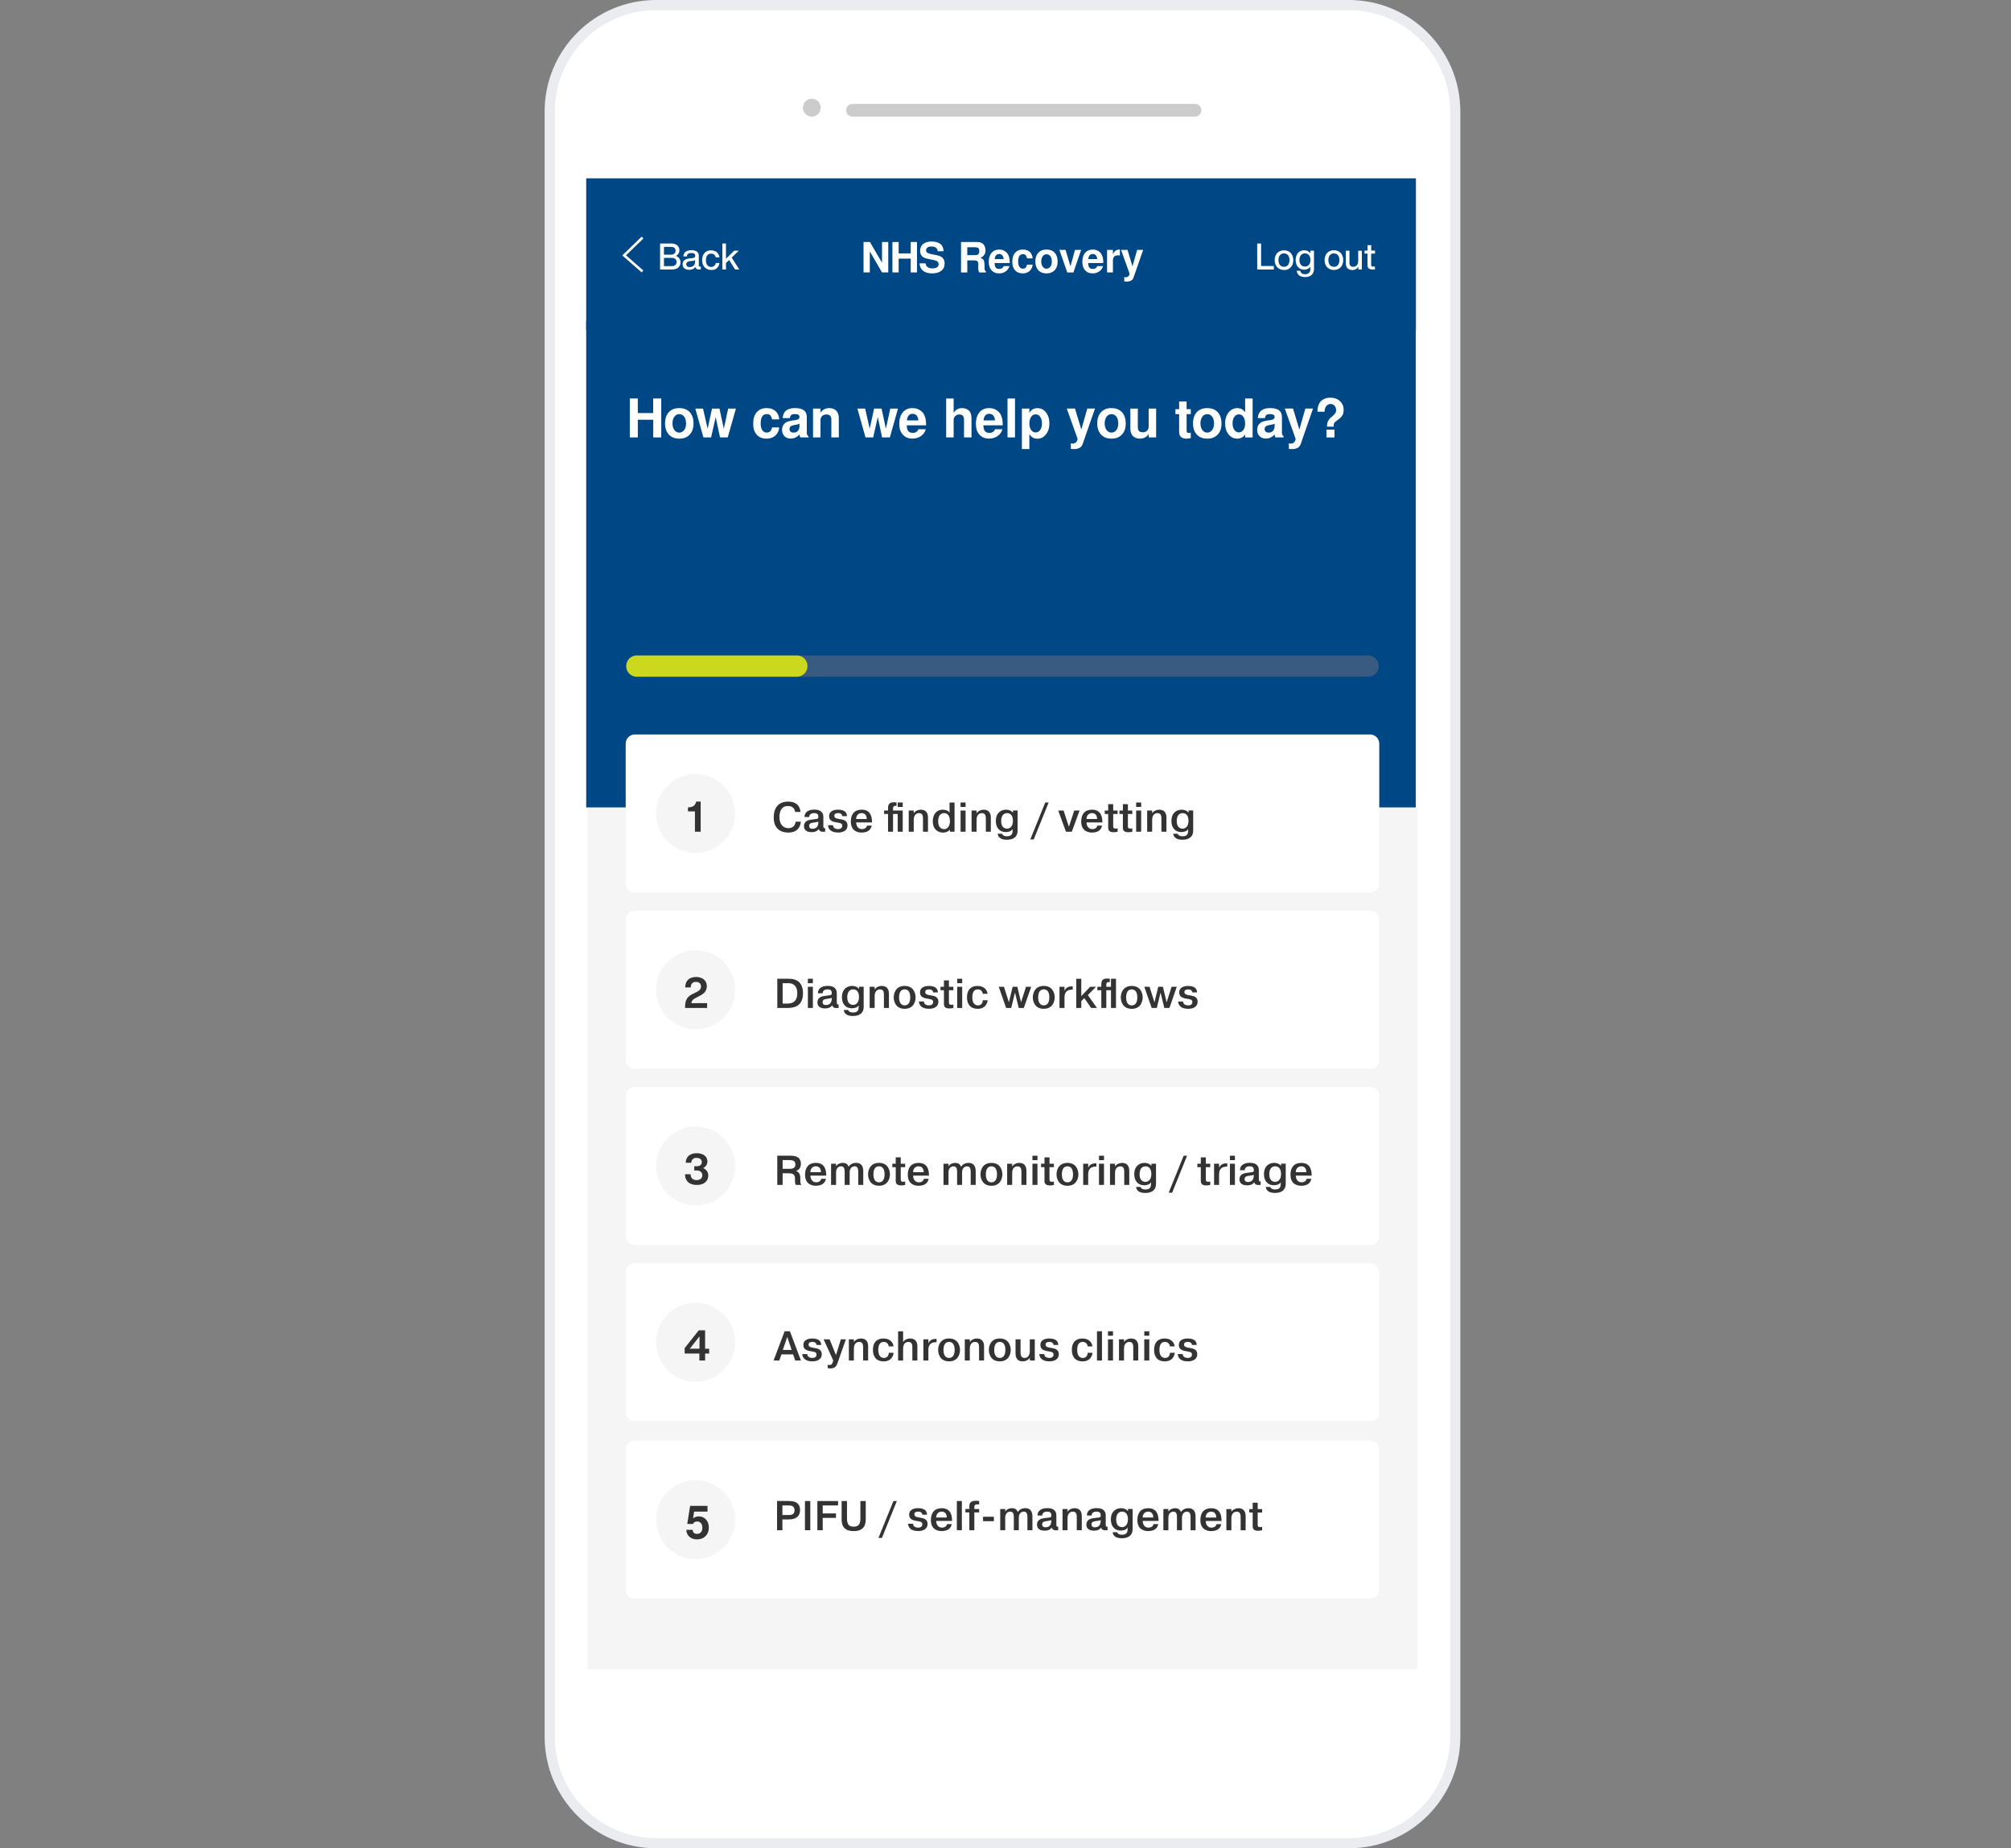 <?xml version="1.0" encoding="UTF-8"?><svg id="a" xmlns="http://www.w3.org/2000/svg" width="791.23" height="727.09" viewBox="0 0 791.23 727.09"><rect x="0" y="0" width="791.23" height="727.09" fill="#808080" stroke="none"/><defs><style>.b{fill:#fff;}.c{fill:#f5f5f5;}.d{fill:#395a81;}.e{fill:#333;}.f{fill:#cdcccc;}.g{fill:#cbd81d;}.h{fill:#ccc;}.i{fill:#eaecef;}.j{fill:#004785;}</style></defs><path class="b" d="M258.14,2h272.58c23.11,0,41.85,18.74,41.85,41.85V683.25c0,23.11-18.74,41.84-41.85,41.84H258.14c-23.11,0-41.84-18.73-41.85-41.84V43.85c0-23.11,18.74-41.85,41.85-41.85h0Z"/><path class="i" d="M258.14,2v2h272.58c11.01,0,20.96,4.46,28.18,11.67,7.21,7.22,11.67,17.17,11.67,28.18V683.25h0c0,22-17.85,39.84-39.85,39.84H258.14c-22,0-39.85-17.84-39.85-39.84V43.85c0-11.01,4.46-20.96,11.67-28.18,7.22-7.21,17.17-11.67,28.18-11.67h0V0h0c-24.22,0-43.85,19.63-43.85,43.85h0V683.25h0c0,24.21,19.64,43.84,43.85,43.84h272.58c24.21,0,43.84-19.63,43.85-43.84h0V43.85C574.56,19.63,554.93,0,530.72,0H258.14V2Z"/><circle class="h" cx="319.4" cy="42.37" r="3.51" transform="translate(226.41 350.85) rotate(-80.78)"/><rect class="c" x="231.21" y="70.45" width="326.44" height="586.19"/><rect class="j" x="230.64" y="70.15" width="326.44" height="59.79"/><path class="b" d="M501.19,104.64v1.38h-6.54v-10.22h1.53v8.84h5.01Zm4,1.55c-.66,.01-1.32-.15-1.9-.48-.56-.31-1.01-.78-1.3-1.35-.32-.64-.48-1.34-.47-2.05,0-.69,.16-1.38,.47-2,.29-.57,.74-1.04,1.3-1.36,.58-.32,1.24-.48,1.9-.47,.66-.01,1.32,.15,1.9,.48,.56,.31,1.01,.78,1.3,1.35,.61,1.29,.61,2.8,0,4.09-.29,.57-.74,1.04-1.3,1.35-.58,.33-1.24,.49-1.9,.48v-.04Zm0-1.24c.41,.02,.81-.09,1.15-.31,.34-.21,.6-.53,.75-.9,.19-.45,.28-.93,.27-1.42,.01-.49-.08-.98-.27-1.43-.15-.37-.41-.68-.75-.9-.35-.21-.74-.32-1.15-.31-.4,0-.8,.1-1.15,.31-.34,.22-.6,.53-.76,.9-.19,.45-.28,.94-.27,1.43-.01,.49,.08,.97,.27,1.42,.15,.37,.42,.69,.76,.9,.34,.21,.74,.32,1.15,.31Zm11.8-6.34v7.13c.01,.6-.12,1.19-.4,1.72-.26,.5-.68,.89-1.18,1.14-.61,.28-1.28,.42-1.95,.4-.58,.01-1.16-.09-1.7-.31-.44-.18-.82-.48-1.1-.86-.27-.38-.43-.83-.47-1.3h1.44c.02,.4,.23,.77,.56,1,.39,.24,.84,.36,1.29,.34,.57,.04,1.13-.15,1.55-.53,.38-.42,.57-.98,.53-1.54v-.86c-.26,.37-.6,.66-1,.86-.43,.2-.9,.3-1.38,.29-.63,.02-1.25-.15-1.79-.47-.52-.32-.94-.79-1.2-1.34-.56-1.28-.56-2.72,0-4,.25-.56,.66-1.03,1.18-1.35,.54-.32,1.16-.48,1.79-.47,.49,0,.98,.1,1.42,.32,.4,.21,.75,.52,1,.9v-1.05l1.41-.02Zm-3.56,6.26c.4,0,.8-.1,1.15-.31,.33-.22,.59-.53,.75-.89,.35-.9,.35-1.9,0-2.8-.16-.36-.42-.67-.75-.89-.35-.21-.75-.32-1.15-.31-.83-.03-1.59,.46-1.91,1.22-.18,.44-.27,.91-.26,1.38-.01,.47,.08,.94,.27,1.37,.16,.37,.42,.68,.75,.9,.35,.23,.77,.34,1.19,.33h-.04Zm11.4,1.32c-.66,.01-1.32-.15-1.9-.48-.56-.31-1.01-.78-1.3-1.35-.63-1.29-.63-2.8,0-4.09,.29-.57,.74-1.04,1.3-1.36,.58-.32,1.24-.48,1.9-.47,.66-.01,1.32,.15,1.9,.48,.56,.31,1.01,.78,1.3,1.35,.61,1.29,.61,2.8,0,4.09-.29,.57-.74,1.04-1.29,1.35-.58,.33-1.24,.49-1.91,.48h0Zm0-1.24c.41,.02,.81-.09,1.15-.31,.34-.21,.6-.53,.75-.9,.19-.45,.28-.93,.27-1.42,.01-.49-.08-.98-.27-1.43-.15-.37-.41-.68-.75-.9-.35-.21-.74-.32-1.15-.31-.4-.01-.8,.09-1.15,.3-.34,.22-.6,.53-.76,.9-.36,.92-.36,1.94,0,2.86,.15,.37,.42,.69,.76,.9,.36,.22,.78,.33,1.2,.3h-.05Zm11-6.33v7.4h-1.37v-1.07c-.26,.38-.6,.7-1,.93-.41,.23-.88,.35-1.35,.35-.48,.01-.95-.09-1.38-.3-.38-.2-.7-.51-.9-.89-.22-.44-.33-.93-.32-1.42v-5h1.44v4.77c-.11,.75,.41,1.44,1.16,1.55h0c.13,.02,.26,.02,.39,0,.32,.01,.63-.07,.9-.23,.3-.16,.54-.41,.7-.71,.19-.37,.29-.78,.28-1.19v-4.18h1.44Zm3.65,1.17v4.45c-.02,.18,.05,.36,.19,.48,.2,.12,.42,.17,.65,.15h.65v1.15h-.88c-.54,.04-1.08-.1-1.54-.4-.36-.33-.55-.81-.51-1.3v-4.57h-1.16v-1.18h1.19v-2.12h1.44v2.12h1.49v1.18l-1.52,.04Z"/><rect class="j" x="230.64" y="126.34" width="326.38" height="191.28"/><path class="b" d="M249.77,496.94h289.31c1.98,0,3.59,1.61,3.59,3.59v55c0,1.98-1.61,3.59-3.59,3.59H249.77c-1.98,0-3.59-1.61-3.59-3.59v-55c0-1.98,1.61-3.59,3.59-3.59h0Z"/><path class="b" d="M249.77,427.61h289.31c1.98,0,3.59,1.61,3.59,3.59v55c0,1.98-1.61,3.59-3.59,3.59H249.77c-1.98,0-3.59-1.61-3.59-3.59v-55c0-1.98,1.61-3.59,3.59-3.59h0Z"/><path class="b" d="M249.77,358.27h289.31c1.98,0,3.59,1.61,3.59,3.59v55c0,1.98-1.61,3.59-3.59,3.59H249.77c-1.98,0-3.59-1.61-3.59-3.59v-55c0-1.98,1.61-3.59,3.59-3.59h0Z"/><path class="b" d="M249.77,288.94h289.31c1.98,0,3.59,1.61,3.59,3.59v55c0,1.98-1.61,3.59-3.59,3.59H249.77c-1.98,0-3.59-1.61-3.59-3.59v-55c0-1.98,1.61-3.59,3.59-3.59Z"/><path class="d" d="M250.36,257.85h288.13c2.31,.11,4.09,2.08,3.98,4.39-.11,2.15-1.83,3.88-3.98,3.98H250.36c-2.31-.11-4.09-2.08-3.98-4.39,.11-2.15,1.83-3.88,3.98-3.98Z"/><path class="c" d="M273.68,304.47c8.59,0,15.55,6.96,15.55,15.55s-6.96,15.55-15.55,15.55-15.55-6.96-15.55-15.55h0c0-8.59,6.96-15.55,15.54-15.55h.01Z"/><path class="e" d="M275.68,327.19h-2.26v-8h-2.74v-1.59h.26c.48-.01,.95-.1,1.4-.26,.39-.14,.74-.38,1-.7,.28-.39,.48-.84,.57-1.31h1.77v11.86Z"/><path class="c" d="M273.68,373.81c8.59,0,15.55,6.96,15.55,15.55s-6.96,15.55-15.55,15.55-15.55-6.96-15.55-15.55h0c0-8.59,6.96-15.55,15.54-15.55h0Z"/><path class="e" d="M278.22,394.62v1.91h-8.67v-.89c.03-.6,.12-1.19,.28-1.77,.19-.59,.49-1.13,.9-1.59,.56-.59,1.24-1.05,2-1.35l1.17-.6c.56-.22,1.06-.57,1.47-1,.3-.36,.45-.82,.44-1.29,.02-.49-.17-.96-.52-1.3-.4-.33-.92-.5-1.44-.47-.56-.04-1.11,.15-1.52,.52-.4,.45-.59,1.05-.54,1.65h-2.17c-.03-.75,.13-1.5,.46-2.17,.33-.61,.83-1.11,1.45-1.42,.73-.35,1.54-.53,2.35-.51,.76-.02,1.52,.14,2.21,.45,1.23,.52,2.03,1.73,2,3.07,.05,1.16-.46,2.28-1.37,3-.55,.43-1.14,.8-1.78,1.08l-1.1,.59c-.35,.17-.69,.37-1,.6-.23,.18-.42,.4-.57,.64-.14,.27-.22,.57-.23,.87l6.18-.02Z"/><path class="c" d="M273.68,443.15c8.59,0,15.55,6.96,15.55,15.55s-6.96,15.55-15.55,15.55-15.55-6.96-15.55-15.55h0c0-8.59,6.96-15.55,15.54-15.55h0Z"/><path class="e" d="M276.64,459.51c.59,.23,1.1,.63,1.48,1.14,.37,.53,.56,1.16,.55,1.8,0,.68-.18,1.35-.54,1.93-.39,.57-.93,1.02-1.56,1.3-.75,.32-1.56,.47-2.37,.46-.89,.02-1.77-.15-2.58-.51-.67-.31-1.22-.82-1.57-1.47-.36-.69-.54-1.46-.52-2.24h2.19c-.04,.64,.19,1.27,.63,1.74,.5,.41,1.14,.61,1.78,.57,.58,.03,1.15-.15,1.61-.5,.39-.34,.61-.84,.59-1.36,.03-.54-.19-1.06-.6-1.42-.48-.36-1.08-.54-1.68-.5h-.89v-1.66h.87c.55,.04,1.1-.11,1.56-.42,.37-.3,.57-.76,.54-1.24,.02-.46-.18-.89-.54-1.18-.43-.31-.95-.46-1.47-.43-1-.16-1.95,.53-2.11,1.53-.01,.12-.01,.25,0,.37h-2.19c-.04-1.04,.37-2.05,1.13-2.76,.9-.71,2.03-1.07,3.18-1,.75-.01,1.5,.12,2.2,.4,.59,.22,1.1,.62,1.47,1.13,.35,.51,.53,1.12,.52,1.74,0,.54-.15,1.07-.45,1.51-.31,.46-.73,.83-1.23,1.07Z"/><path class="c" d="M273.68,512.49c8.59,0,15.55,6.96,15.55,15.55s-6.96,15.55-15.55,15.55-15.55-6.96-15.55-15.55h0c0-8.59,6.96-15.55,15.54-15.55h0Z"/><path class="e" d="M279.02,532.46h-1.59v2.75h-2.26v-2.75h-5.79v-2.14l5.57-7h2.48v7.27h1.59v1.87Zm-7.63-1.9h3.83v-4.84l-3.83,4.84Z"/><path class="b" d="M265.96,100.68c.54,.18,1.01,.53,1.33,1,.29,.43,.45,.94,.44,1.46,.01,.53-.12,1.06-.38,1.52-.27,.44-.67,.79-1.15,1-.6,.25-1.24,.37-1.89,.36h-4.6v-10.22h4.4c.62-.02,1.23,.1,1.79,.36,.44,.2,.81,.54,1.06,.95,.24,.41,.36,.87,.35,1.34,.01,.46-.11,.92-.35,1.31-.25,.39-.59,.7-1,.92Zm-4.72-3.56v3.06h2.77c.48,.03,.96-.12,1.34-.42,.32-.31,.48-.74,.46-1.18,.01-.41-.16-.8-.46-1.07-.39-.28-.86-.42-1.34-.39h-2.77Zm3,7.58c.52,.03,1.03-.12,1.45-.43,.34-.3,.52-.73,.5-1.18,.04-.47-.15-.93-.5-1.24-.43-.29-.94-.43-1.45-.4h-3v3.25h3Zm11.49,.21v1.1c-.23,.01-.47,.01-.7,0-.35,.03-.7-.06-1-.24-.24-.2-.39-.49-.41-.8-.24,.38-.59,.68-1,.87-.44,.21-.93,.31-1.42,.3-.48,.01-.96-.07-1.4-.25-.37-.15-.69-.41-.92-.74-.22-.36-.33-.78-.32-1.2,0-1.35,.93-2.12,2.78-2.3l1.09-.11c.3-.02,.59-.12,.84-.29,.19-.16,.29-.4,.27-.65,.01-.3-.11-.6-.34-.8-.36-.2-.77-.29-1.18-.25-.34-.02-.68,.03-1,.13-.23,.07-.42,.21-.55,.41-.13,.24-.21,.51-.22,.79h-1.37c0-.7,.3-1.36,.81-1.83,1.4-.84,3.14-.87,4.56-.06,.47,.4,.72,.99,.7,1.6v3.91c0,.25,.13,.37,.4,.37l.38,.04Zm-4.33,.16c.34,0,.69-.08,1-.22,.32-.14,.59-.37,.78-.66,.21-.33,.31-.71,.3-1.1v-.77c-.27,.18-.59,.28-.92,.3l-1,.11c-.43,.02-.85,.16-1.21,.4-.23,.21-.35,.5-.34,.81-.02,.31,.11,.62,.35,.82,.3,.22,.66,.33,1.03,.31h0Zm8.39,1.12c-.65,.01-1.28-.15-1.84-.48-.54-.32-.97-.79-1.25-1.35-.3-.64-.46-1.34-.44-2.05-.02-.71,.13-1.41,.44-2.05,.27-.55,.7-1.01,1.23-1.32,.56-.32,1.2-.48,1.85-.47,.56,0,1.11,.11,1.61,.34,.47,.22,.86,.57,1.14,1,.3,.43,.48,.93,.55,1.45h-1.46c-.07-.44-.3-.84-.65-1.12-.67-.47-1.55-.51-2.25-.09-.33,.21-.58,.51-.72,.87-.19,.46-.27,.96-.26,1.46-.01,.5,.08,1,.27,1.47,.15,.35,.4,.66,.72,.87,.31,.2,.68,.3,1.05,.29,.44,0,.86-.13,1.21-.4,.36-.29,.59-.7,.64-1.16h1.46c-.07,.54-.26,1.05-.56,1.5-.3,.43-.7,.77-1.17,1-.5,.2-1.04,.28-1.58,.24h0Zm7.09-3.92l-1.24,1.21v2.54h-1.43v-10.22h1.42v6l3.25-3.19h1.8l-2.8,2.73,3,4.68h-1.66l-2.34-3.75Z"/><polygon class="b" points="252.45 93.1 244.83 100.48 252.47 107.16 253.12 106.4 246.3 100.44 253.14 93.82 252.45 93.1 252.45 93.1"/><path class="g" d="M250.36,257.85h63.37c2.31,.11,4.09,2.08,3.98,4.39-.11,2.15-1.83,3.88-3.98,3.98h-63.37c-2.31-.11-4.09-2.08-3.98-4.39,.11-2.15,1.83-3.88,3.98-3.98Z"/><path class="b" d="M249.77,566.74h289.31c1.98,0,3.59,1.61,3.59,3.59v55c0,1.98-1.61,3.59-3.59,3.59H249.77c-1.98,0-3.59-1.61-3.59-3.59v-55c0-1.98,1.61-3.59,3.59-3.59h0Z"/><path class="c" d="M273.68,582.28c8.59,0,15.55,6.96,15.55,15.55s-6.96,15.55-15.55,15.55-15.55-6.96-15.55-15.55h0c0-8.59,6.96-15.55,15.54-15.55h0Z"/><polygon class="b" points="349.49 107.17 349.49 95.21 347.03 95.21 347.03 103.35 342.28 95.21 339.76 95.21 339.76 107.17 342.22 107.17 342.22 98.9 347.03 107.17 349.49 107.17"/><polygon class="b" points="358.32 107.17 360.79 107.17 360.79 95.21 358.31 95.21 358.31 99.69 353.58 99.69 353.58 95.21 351.12 95.21 351.12 107.17 353.58 107.17 353.58 101.74 358.32 101.74 358.32 107.17"/><path class="b" d="M384.86,100.07c-.29,.21-.73,.31-1.31,.31h-2.97v-3.12h2.97c.59,0,1.03,.1,1.31,.3,.29,.2,.43,.61,.43,1.22,0,.65-.14,1.07-.43,1.28Zm.12,6.29c.05,.26,.15,.54,.3,.82h2.64v-.44c-.35-.2-.53-.53-.53-.99-.01-.67-.02-1.17-.03-1.51-.01-.34-.04-.68-.09-1.03-.05-.35-.1-.59-.15-.72-.05-.13-.15-.28-.3-.44-.15-.16-.29-.28-.43-.35-.14-.07-.36-.17-.66-.29,1.35-.53,2.02-1.51,2.02-2.96,0-.37-.05-.73-.15-1.08-.1-.34-.26-.69-.48-1.03-.22-.34-.56-.61-1-.82-.44-.21-.97-.31-1.58-.31h-6.42v11.97h2.46v-4.74h2.82c.54,0,.92,.11,1.17,.34,.24,.22,.36,.59,.36,1.09,0,.14,0,.31-.02,.49-.01,.19-.02,.44-.02,.77,0,.56,.02,.97,.07,1.23Zm-14.04-9.15c-.21-.48-.48-.85-.8-1.12-.32-.27-.7-.49-1.13-.66-.44-.17-.85-.28-1.24-.34-.39-.05-.79-.08-1.21-.08-1.43,0-2.55,.32-3.34,.96-.79,.64-1.19,1.55-1.19,2.72,0,.93,.26,1.64,.77,2.13,.51,.49,1.38,.85,2.59,1.08l1.67,.33c.82,.15,1.4,.36,1.74,.62,.34,.26,.51,.63,.51,1.12s-.22,.9-.65,1.18c-.43,.28-1.02,.43-1.77,.43-.83,0-1.48-.17-1.94-.51-.46-.34-.71-.83-.76-1.48h-2.4c.08,1.28,.54,2.26,1.39,2.94,.85,.68,2.04,1.02,3.57,1.02s2.75-.34,3.61-1.03c.87-.68,1.3-1.63,1.3-2.85,0-.94-.25-1.67-.75-2.19-.5-.52-1.31-.89-2.41-1.11l-1.87-.36c-.88-.17-1.47-.37-1.79-.58-.32-.21-.48-.54-.48-.98s.19-.81,.56-1.08c.37-.27,.88-.4,1.51-.4,1.59,0,2.42,.62,2.51,1.87h2.3c0-.62-.11-1.17-.32-1.65Z"/><path class="b" d="M403.53,100.39c.25,.25,.43,.66,.57,1.24h2.2c-.08-1.08-.46-1.93-1.14-2.54-.68-.61-1.58-.92-2.68-.92-1.32,0-2.35,.42-3.09,1.25-.73,.83-1.1,2-1.1,3.51s.36,2.6,1.09,3.41c.73,.81,1.75,1.21,3.06,1.21,1.07,0,1.96-.31,2.65-.93,.69-.62,1.1-1.46,1.21-2.52h-2.2c-.14,.57-.34,.98-.59,1.22-.25,.25-.6,.37-1.05,.37-.58,0-1.04-.25-1.37-.74s-.5-1.17-.5-2.04c0-1.94,.62-2.91,1.87-2.91,.47,0,.83,.12,1.08,.37Zm-12.17,1.55c.15-1.35,.73-2.02,1.74-2.02,.54,0,.96,.18,1.26,.53,.3,.35,.48,.85,.53,1.49h-3.53Zm-1.23-2.49c-.73,.86-1.1,2.03-1.1,3.52s.36,2.54,1.08,3.36c.72,.82,1.71,1.22,2.97,1.22,1,0,1.87-.26,2.61-.78s1.24-1.22,1.49-2.09h-2.27c-.3,.74-.88,1.12-1.76,1.12-.37,0-.68-.06-.93-.19-.25-.13-.43-.31-.56-.54-.13-.24-.21-.48-.26-.72-.05-.25-.08-.54-.09-.88h5.94c.01-.13,.02-.26,.02-.39,0-.76-.09-1.43-.26-2.01-.18-.59-.4-1.06-.68-1.41-.28-.36-.61-.65-.98-.88-.38-.23-.75-.39-1.11-.48-.36-.09-.73-.13-1.12-.13-1.27,0-2.27,.43-3,1.29Z"/><path class="b" d="M425.39,98.31h-2.43l-1.79,6.48-1.92-6.48h-2.43l3.1,8.87h2.41l3.05-8.87Zm-12.12,2.49c.38,.52,.57,1.22,.57,2.09s-.19,1.51-.58,2.03c-.39,.52-.89,.78-1.5,.78s-1.13-.26-1.51-.79c-.38-.53-.57-1.21-.57-2.05s.19-1.53,.57-2.05c.38-.53,.89-.79,1.51-.79s1.14,.26,1.52,.78Zm-4.74-1.38c-.78,.84-1.17,1.98-1.17,3.44s.39,2.6,1.17,3.44,1.85,1.26,3.22,1.26,2.41-.42,3.2-1.25c.79-.83,1.18-1.96,1.18-3.38,0-1.5-.39-2.67-1.16-3.51s-1.85-1.26-3.24-1.26-2.42,.42-3.2,1.26Z"/><path class="b" d="M428.18,101.94c.15-1.35,.73-2.02,1.74-2.02,.54,0,.96,.18,1.26,.53,.3,.35,.48,.85,.53,1.49h-3.53Zm-1.23-2.49c-.73,.86-1.1,2.03-1.1,3.52s.36,2.54,1.08,3.36c.72,.82,1.71,1.22,2.97,1.22,1,0,1.87-.26,2.61-.78s1.24-1.22,1.49-2.09h-2.27c-.3,.74-.88,1.12-1.76,1.12-.37,0-.68-.06-.93-.19-.25-.13-.43-.31-.56-.54-.13-.24-.21-.48-.26-.72-.05-.25-.08-.54-.09-.88h5.94c.01-.13,.02-.26,.02-.39,0-.76-.09-1.43-.26-2.01-.18-.59-.4-1.06-.68-1.41-.28-.36-.61-.65-.98-.88-.38-.23-.75-.39-1.11-.48-.36-.09-.73-.13-1.12-.13-1.27,0-2.27,.43-3,1.29Z"/><path class="b" d="M443.97,108.65c-.27,.28-.61,.43-1.02,.43-.16,0-.37-.03-.61-.1v1.72c.31,.04,.58,.07,.82,.07,.27,0,.53-.01,.76-.04,.23-.03,.43-.07,.61-.14,.17-.07,.33-.13,.47-.19,.14-.06,.26-.15,.37-.26,.11-.11,.2-.2,.26-.26,.07-.06,.13-.16,.19-.3,.06-.14,.1-.23,.13-.28s.06-.14,.11-.28c.04-.14,.07-.21,.07-.22l3.64-10.49h-2.36l-1.84,6.45-1.95-6.45h-2.53l3.3,9.23v.07c0,.42-.14,.77-.41,1.05Zm-8.39-1.48h2.3v-4.71c0-1.35,.67-2.02,2.02-2.02,.21,0,.45,.02,.72,.07v-2.33c-.09-.01-.18-.02-.28-.02-.53,0-1.01,.16-1.44,.49-.44,.33-.78,.79-1.02,1.4v-1.74h-2.3v8.87Z"/><polygon class="b" points="257.02 172.07 260.17 172.07 260.17 156.76 257 156.76 257 162.5 250.95 162.5 250.95 156.76 247.8 156.76 247.8 172.07 250.95 172.07 250.95 165.12 257.02 165.12 257.02 172.07"/><path class="b" d="M269.21,163.91c.48,.67,.72,1.56,.72,2.68s-.25,1.93-.75,2.59c-.5,.67-1.14,1-1.92,1s-1.44-.34-1.93-1.01c-.49-.67-.74-1.55-.74-2.62s.25-1.95,.74-2.62c.49-.67,1.13-1.01,1.93-1.01s1.46,.33,1.94,1Zm-6.06-1.76c-.99,1.07-1.49,2.54-1.49,4.4s.5,3.33,1.49,4.4c.99,1.07,2.37,1.61,4.12,1.61s3.09-.53,4.09-1.6c1.01-1.06,1.51-2.51,1.51-4.33,0-1.92-.49-3.41-1.48-4.48-.99-1.07-2.37-1.61-4.15-1.61s-3.1,.54-4.1,1.61Z"/><polygon class="b" points="289.55 160.73 286.5 160.73 284.78 168.67 283.08 160.73 280.14 160.73 278.42 168.67 276.61 160.73 273.57 160.73 276.76 172.07 279.78 172.07 281.59 164.07 283.29 172.07 286.33 172.07 289.55 160.73"/><path class="b" d="M313.95,169.49c-.41,.46-.98,.69-1.72,.69-.49,0-.88-.12-1.17-.37-.29-.24-.43-.58-.43-1s.13-.77,.38-1.01c.25-.24,.69-.42,1.3-.55l1.01-.19c.56-.11,.97-.23,1.24-.36v.8c0,.85-.2,1.51-.61,1.97Zm.63,1.45c0,.48,.11,.85,.34,1.13h3.19v-.36c-.45-.41-.67-.87-.67-1.39v-6.3c0-2.32-1.55-3.49-4.64-3.49s-4.67,1.31-4.85,3.93h2.83c.07-.59,.25-.99,.55-1.22,.29-.22,.81-.34,1.53-.34,1.13,0,1.7,.38,1.7,1.13,0,.15-.02,.29-.06,.41-.04,.12-.12,.22-.24,.32-.12,.09-.22,.16-.3,.22-.08,.06-.23,.11-.43,.15s-.34,.07-.41,.09-.23,.05-.48,.08c-.25,.04-.39,.05-.42,.05l-1.18,.21c-2.23,.38-3.34,1.57-3.34,3.57,0,1.02,.32,1.84,.95,2.47,.63,.62,1.46,.93,2.5,.93,1.26,0,2.41-.54,3.44-1.62Zm-11.52-7.55c.31,.31,.56,.84,.72,1.59h2.81c-.1-1.39-.58-2.47-1.46-3.26-.88-.78-2.02-1.18-3.43-1.18-1.69,0-3.01,.53-3.95,1.6-.94,1.06-1.41,2.56-1.41,4.49s.47,3.33,1.4,4.37c.93,1.04,2.24,1.55,3.92,1.55,1.37,0,2.5-.4,3.39-1.19,.89-.79,1.4-1.87,1.54-3.22h-2.81c-.18,.73-.43,1.25-.76,1.56s-.77,.47-1.34,.47c-.74,0-1.33-.32-1.75-.95-.43-.63-.64-1.5-.64-2.6,0-2.48,.8-3.72,2.39-3.72,.6,0,1.06,.16,1.38,.47Z"/><path class="b" d="M319.89,172.07h2.94v-6.8c0-.67,.22-1.21,.65-1.62,.43-.41,1.01-.61,1.72-.61,1.26,0,1.89,.68,1.89,2.04v6.99h2.94v-7.6c0-1.25-.33-2.21-1-2.9-.67-.69-1.6-1.03-2.8-1.03-1.46,0-2.59,.61-3.4,1.83v-1.64h-2.94v11.34Z"/><polygon class="b" points="353.32 160.73 350.28 160.73 348.56 168.67 346.85 160.73 343.91 160.73 342.19 168.67 340.39 160.73 337.34 160.73 340.53 172.07 343.56 172.07 345.36 164.07 347.06 172.07 350.11 172.07 353.32 160.73"/><path class="b" d="M356.81,165.37c.2-1.72,.94-2.58,2.23-2.58,.69,0,1.22,.22,1.61,.67,.38,.45,.61,1.09,.68,1.91h-4.51Zm-1.58-3.18c-.94,1.1-1.41,2.6-1.41,4.5s.46,3.25,1.39,4.29c.92,1.04,2.19,1.56,3.8,1.56,1.27,0,2.39-.33,3.34-1,.95-.66,1.59-1.56,1.91-2.68h-2.9c-.38,.95-1.13,1.43-2.25,1.43-.48,0-.87-.08-1.19-.24-.31-.16-.55-.39-.71-.69-.16-.3-.27-.61-.34-.92-.06-.32-.1-.69-.12-1.12h7.6c.01-.17,.02-.34,.02-.5,0-.97-.11-1.82-.34-2.57-.22-.75-.51-1.35-.87-1.81-.36-.45-.78-.83-1.26-1.12-.48-.29-.96-.5-1.42-.61-.46-.11-.94-.17-1.43-.17-1.62,0-2.91,.55-3.84,1.65Z"/><path class="b" d="M386.96,165.37c.2-1.72,.94-2.58,2.23-2.58,.69,0,1.22,.22,1.61,.67,.38,.45,.61,1.09,.68,1.91h-4.51Zm-1.58-3.18c-.94,1.1-1.41,2.6-1.41,4.5s.46,3.25,1.39,4.29c.92,1.04,2.19,1.56,3.8,1.56,1.27,0,2.39-.33,3.34-1,.95-.66,1.59-1.56,1.91-2.68h-2.9c-.38,.95-1.13,1.43-2.25,1.43-.48,0-.87-.08-1.19-.24-.31-.16-.55-.39-.71-.69-.16-.3-.27-.61-.34-.92-.06-.32-.1-.69-.12-1.12h7.6c.01-.17,.02-.34,.02-.5,0-.97-.11-1.82-.34-2.57-.22-.75-.51-1.35-.87-1.81-.36-.45-.78-.83-1.26-1.12-.48-.29-.96-.5-1.42-.61-.46-.11-.94-.17-1.43-.17-1.62,0-2.91,.55-3.84,1.65Zm-6.09,9.88h2.94v-7.6c0-.74-.11-1.39-.34-1.93-.22-.55-.53-.96-.91-1.23s-.78-.47-1.18-.59c-.4-.12-.82-.18-1.27-.18-1.4,0-2.51,.61-3.32,1.83v-5.61h-2.94v15.31h2.94v-6.8c0-.64,.21-1.18,.64-1.6,.43-.42,.97-.63,1.63-.63,1.2,0,1.81,.7,1.81,2.1v6.93Z"/><path class="b" d="M409.96,166.61c0,1.02-.23,1.86-.69,2.52-.46,.66-1.06,.99-1.79,.99s-1.34-.33-1.79-.98c-.46-.65-.68-1.51-.68-2.57s.23-1.92,.68-2.58c.45-.66,1.05-.99,1.79-.99s1.34,.33,1.8,1c.46,.67,.68,1.54,.68,2.61Zm-4.96-4.2v-1.68h-2.94v15.92h2.94v-5.92c.7,1.23,1.75,1.85,3.15,1.85s2.49-.57,3.39-1.71c.9-1.14,1.35-2.57,1.35-4.29s-.43-3.16-1.3-4.3c-.87-1.15-2.02-1.72-3.44-1.72s-2.45,.62-3.15,1.87Zm-8.59-5.65v15.31h2.94v-15.31h-2.94Z"/><path class="b" d="M423.4,173.96c-.35,.36-.78,.55-1.3,.55-.21,0-.47-.04-.78-.13v2.21c.39,.06,.74,.08,1.05,.08,.35,0,.67-.02,.97-.05,.29-.04,.55-.09,.78-.18,.22-.08,.42-.16,.6-.24,.17-.08,.33-.19,.47-.34,.14-.15,.25-.26,.34-.34,.08-.08,.16-.2,.24-.38,.08-.18,.13-.29,.17-.36,.04-.06,.08-.18,.14-.36,.06-.18,.08-.27,.08-.28l4.66-13.42h-3.02l-2.35,8.25-2.5-8.25h-3.23l4.22,11.8v.08c0,.53-.18,.98-.53,1.34Z"/><path class="b" d="M439.26,163.91c.48,.67,.72,1.56,.72,2.68s-.25,1.93-.75,2.59c-.5,.67-1.14,1-1.92,1s-1.44-.34-1.93-1.01c-.49-.67-.74-1.55-.74-2.62s.25-1.95,.74-2.62c.49-.67,1.13-1.01,1.93-1.01s1.46,.33,1.94,1Zm-6.06-1.76c-.99,1.07-1.49,2.54-1.49,4.4s.5,3.33,1.49,4.4c.99,1.07,2.37,1.61,4.12,1.61s3.09-.53,4.09-1.6c1.01-1.06,1.51-2.51,1.51-4.33,0-1.92-.49-3.41-1.48-4.48-.99-1.07-2.37-1.61-4.15-1.61s-3.1,.54-4.1,1.61Z"/><path class="b" d="M454.88,160.73h-2.94v7.1c0,.67-.22,1.21-.65,1.62-.43,.41-1.01,.61-1.72,.61-1.26,0-1.89-.68-1.89-2.04v-7.29h-2.94v7.9c0,1.25,.33,2.21,1,2.9,.66,.69,1.6,1.03,2.8,1.03,1.46,0,2.59-.61,3.4-1.83v1.34h2.94v-11.34Z"/><path class="b" d="M466.87,160.96v-3.04h-2.94v3.04h-1.45v1.95h1.45v6.97c0,1.78,.96,2.67,2.88,2.67,.66,0,1.22-.08,1.7-.23v-2.06c-.29,.04-.52,.06-.67,.06-.39,0-.65-.08-.78-.24-.13-.16-.19-.49-.19-1v-6.17h1.64v-1.95h-1.64Z"/><path class="b" d="M476.94,163.91c.48,.67,.72,1.56,.72,2.68s-.25,1.93-.75,2.59c-.5,.67-1.14,1-1.92,1s-1.44-.34-1.93-1.01c-.49-.67-.74-1.55-.74-2.62s.25-1.95,.74-2.62c.49-.67,1.13-1.01,1.93-1.01s1.46,.33,1.94,1Zm-6.06-1.76c-.99,1.07-1.49,2.54-1.49,4.4s.5,3.33,1.49,4.4c.99,1.07,2.37,1.61,4.12,1.61s3.09-.53,4.09-1.6c1.01-1.06,1.51-2.51,1.51-4.33,0-1.92-.49-3.41-1.48-4.48-.99-1.07-2.37-1.61-4.15-1.61s-3.1,.54-4.1,1.61Z"/><path class="b" d="M489.22,164c.46,.67,.68,1.54,.68,2.61s-.23,1.88-.69,2.52c-.46,.64-1.06,.97-1.78,.97s-1.32-.33-1.79-.99c-.46-.66-.69-1.5-.69-2.54s.23-1.91,.69-2.57c.46-.66,1.06-1,1.79-1s1.34,.33,1.79,1Zm.68,6.92v1.16h2.94v-15.31h-2.94v5.44c-.71-1.11-1.76-1.66-3.13-1.66s-2.49,.58-3.4,1.73c-.91,1.16-1.36,2.59-1.36,4.29s.44,3.12,1.33,4.26c.89,1.15,2.03,1.72,3.43,1.72s2.4-.55,3.13-1.64Z"/><path class="b" d="M500.89,169.49c-.41,.46-.98,.69-1.72,.69-.49,0-.88-.12-1.17-.37-.29-.24-.43-.58-.43-1s.13-.77,.38-1.01c.25-.24,.69-.42,1.3-.55l1.01-.19c.56-.11,.97-.23,1.24-.36v.8c0,.85-.2,1.51-.61,1.97Zm.63,1.45c0,.48,.11,.85,.34,1.13h3.19v-.36c-.45-.41-.67-.87-.67-1.39v-6.3c0-2.32-1.55-3.49-4.64-3.49s-4.67,1.31-4.85,3.93h2.83c.07-.59,.25-.99,.55-1.22,.29-.22,.81-.34,1.53-.34,1.13,0,1.7,.38,1.7,1.13,0,.15-.02,.29-.06,.41-.04,.12-.12,.22-.24,.32-.12,.09-.22,.16-.3,.22-.08,.06-.23,.11-.43,.15s-.34,.07-.41,.09-.23,.05-.48,.08c-.25,.04-.39,.05-.42,.05l-1.18,.21c-2.23,.38-3.34,1.57-3.34,3.57,0,1.02,.32,1.84,.95,2.47,.63,.62,1.46,.93,2.5,.93,1.26,0,2.41-.54,3.44-1.62Z"/><path class="b" d="M521.91,169.01v3.07h3.15v-3.07h-3.15Zm-.73-7.04v-.23c0-.81,.22-1.48,.66-2.02,.44-.53,.99-.8,1.65-.8s1.16,.23,1.58,.69,.63,1.04,.63,1.72c0,.46-.12,.88-.37,1.24-.25,.36-.54,.69-.89,.97-.35,.28-.7,.58-1.05,.9-.35,.32-.65,.75-.89,1.27-.25,.52-.37,1.14-.37,1.84v.29h2.6c0-.69,.08-1.16,.23-1.43,.15-.27,.55-.62,1.18-1.07,.98-.69,1.64-1.32,2-1.89,.35-.57,.52-1.3,.52-2.18,0-1.43-.49-2.59-1.46-3.49-.97-.9-2.23-1.34-3.77-1.34-.46,0-.9,.04-1.31,.12-.41,.08-.86,.23-1.33,.47-.48,.24-.89,.55-1.23,.93-.34,.39-.63,.92-.86,1.61-.23,.69-.35,1.48-.37,2.39h2.86Zm-11.99,11.99c-.35,.36-.78,.55-1.3,.55-.21,0-.47-.04-.78-.13v2.21c.39,.06,.74,.08,1.05,.08,.35,0,.67-.02,.97-.05,.29-.04,.55-.09,.78-.18,.22-.08,.42-.16,.6-.24,.17-.08,.33-.19,.47-.34,.14-.15,.25-.26,.34-.34,.08-.08,.16-.2,.24-.38,.08-.18,.13-.29,.17-.36,.04-.06,.08-.18,.14-.36,.06-.18,.08-.27,.08-.28l4.66-13.42h-3.02l-2.35,8.25-2.5-8.25h-3.23l4.22,11.8v.08c0,.53-.18,.98-.53,1.34Z"/><path class="e" d="M271.53,592.39l-1.13,7.11h2.27c.28-.65,.82-.97,1.62-.97,.64,0,1.14,.22,1.5,.66,.37,.44,.55,1.04,.55,1.81s-.18,1.33-.55,1.76c-.37,.43-.87,.65-1.5,.65-1.12,0-1.7-.53-1.76-1.58h-2.48c.02,1.12,.42,2.02,1.2,2.71,.77,.69,1.78,1.03,3.02,1.03,1.37,0,2.48-.43,3.33-1.28,.85-.85,1.28-1.97,1.28-3.35,0-1.31-.37-2.37-1.11-3.19-.74-.82-1.7-1.22-2.87-1.22-.79,0-1.53,.26-2.21,.77l.41-2.66h5.27v-2.25h-6.82Z"/><path class="f" d="M335.43,45.87h134.75c1.38,0,2.5-1.12,2.5-2.5s-1.12-2.5-2.5-2.5h-134.75c-1.38,0-2.5,1.12-2.5,2.5s1.12,2.5,2.5,2.5"/><path class="e" d="M405.37,330.23h1.35l5.88-14.53h-1.35l-5.88,14.53Zm-11.46-7.24c0-1.97,.87-3.12,2.33-3.12,1.17,0,2.3,.77,2.3,3.07,0,2.1-1.15,3.04-2.28,3.04-.71,0-2.35-.26-2.35-2.99Zm4.65-4.14v.82h-.03c-.8-.99-2.02-1.15-2.69-1.15-1.95,0-4.02,1.21-4.02,4.45,0,2.28,1.15,4.35,3.96,4.35,.21,0,1.97,0,2.63-1.18v.64c0,.82-.13,2.2-2.17,2.2-.74,0-1.76-.21-1.92-.99h-1.81c.25,1.66,1.61,2.36,3.65,2.36,2.64,0,4.22-1.23,4.22-3.55v-7.96h-1.81Zm-16.29,0v8.34h1.97v-4.66c0-2.43,1.54-2.66,2.08-2.66,1.54,0,1.56,1.36,1.56,2.36v4.96h1.97v-5.58c0-.61-.03-3.09-2.87-3.09-.97,0-2.17,.46-2.74,1.43v-1.1h-1.97Zm-4.33-1.41h1.97v-1.74h-1.97v1.74Zm0,1.41v8.34h1.97v-8.34h-1.97Zm-8.82,4.24c0-2.36,1.13-3.22,2.33-3.22,.85,0,2.3,.46,2.3,3.17,0,1.84-.87,3.14-2.28,3.14-.67,0-2.35-.3-2.35-3.09Zm4.48-7.39v4.01c-.66-1.18-2.41-1.18-2.63-1.18-2.81,0-3.96,2.18-3.96,4.55,0,3.23,2.07,4.45,4.02,4.45,.66,0,1.9-.15,2.69-1.15h.03v.82h1.81v-11.49h-1.97Zm-16.06,3.15v8.34h1.97v-4.66c0-2.43,1.54-2.66,2.08-2.66,1.54,0,1.56,1.36,1.56,2.36v4.96h1.97v-5.58c0-.61-.03-3.09-2.87-3.09-.97,0-2.17,.46-2.74,1.43v-1.1h-1.97Zm-4.33-1.41h1.97v-1.74h-1.97v1.74Zm-3.81,1.41h-1.54v1.35h1.54v6.99h1.97v-6.99h1.84v6.99h1.97v-8.34h-3.81v-.79c0-.34,.02-1.05,.89-1.05,.15,0,.41,.03,.49,.03v-1.35c-.33-.05-.67-.08-1.12-.08-1.03,0-2.23,.28-2.23,2.18v1.05Zm-12.54,3.33c-.05-1.08,.64-2.32,2.17-2.32,1.71,0,1.99,1.56,1.99,2.32h-4.15Zm4.24,2.59c-.13,.92-1.05,1.4-1.94,1.4-1.77,0-2.3-1.58-2.3-2.64h6.24c0-.18-.02-.3-.02-.48-.07-1.64-.48-4.53-4.07-4.53-2.87,0-4.25,1.82-4.25,4.65,0,4.2,3.4,4.35,4.24,4.35,2.99,0,3.76-1.66,3.97-2.74h-1.87Zm-15.32-.13c.08,1.25,.87,2.87,3.99,2.87,1.89,0,3.69-.77,3.69-2.81s-1.82-2.27-3.05-2.48c-1.1-.18-2.15-.3-2.15-1.33,0-.8,.71-1.03,1.51-1.03,.97,0,1.56,.46,1.62,1.2h1.86c-.05-1.38-.84-2.54-3.55-2.54-1.18,0-3.48,.31-3.48,2.51,0,1.54,.9,2.15,2.73,2.46l.9,.15c1.12,.2,1.54,.46,1.54,1.18,0,1.13-.97,1.35-1.69,1.35-.89,0-1.95-.41-1.95-1.53h-1.97Zm-3.81-1.17c0,2.17-1.33,2.56-2.32,2.56-.92,0-1.3-.49-1.3-1.13,0-1.08,.85-1.2,2.2-1.38,.94-.11,1.2-.2,1.41-.34v.3Zm-3.56-2.05c-.05-.79,.49-1.56,1.94-1.56,.64,0,1.63,.13,1.63,1.44,0,.82-.3,.82-.99,.9-.26,.05-.54,.07-.8,.11-.71,.11-1.3,.13-1.94,.31-.38,.08-1.92,.61-1.92,2.33,0,.71,.18,2.41,3.07,2.41,1.12,0,2.05-.31,2.77-1.23,.18,1.02,1.12,1.08,1.63,1.08,.18,0,.36,0,.87-.05v-1.36c-.69,.05-.72-.21-.72-1.02v-3.33c0-.99-.23-2.96-3.6-2.96-2.73,0-3.86,1.38-3.81,2.91h1.87Zm-5.4,1.84c-.08,1.23-.89,2.53-2.79,2.53-2.07,0-3.55-1.53-3.55-4.24,0-2.38,.77-4.47,3.33-4.47,2.15,0,2.71,1.36,2.84,2.32h2.09c-.08-1.64-.99-4.06-4.93-4.06-2.86,0-5.58,1.56-5.58,6.29,0,5.81,4.81,5.89,5.7,5.89,3.89,0,4.79-2.51,4.98-4.27h-2.08Z"/><path class="e" d="M427.5,322.18c-.05-1.08,.64-2.32,2.17-2.32,1.71,0,1.99,1.56,1.99,2.32h-4.15Zm4.24,2.59c-.13,.92-1.05,1.4-1.94,1.4-1.77,0-2.3-1.58-2.3-2.64h6.24c0-.18-.02-.3-.02-.48-.07-1.64-.48-4.53-4.07-4.53-2.87,0-4.25,1.82-4.25,4.65,0,4.2,3.4,4.35,4.24,4.35,2.99,0,3.76-1.66,3.97-2.74h-1.87Zm-11.18,.48l-2.1-6.4h-2.1l3.05,8.34h2.3l3.05-8.34h-2.1l-2.1,6.4Z"/><path class="e" d="M434.67,318.85v1.35h1.35v5.37c0,.59,.05,1.82,2.1,1.82,.57,0,1.12-.07,1.61-.2v-1.35c-.21,.07-.44,.1-.77,.1-.97,0-.97-.46-.97-1.03v-4.71h1.74v-1.35h-1.74v-2.5h-1.97v2.5h-1.35Z"/><path class="e" d="M462.99,322.99c0-1.97,.87-3.12,2.33-3.12,1.17,0,2.3,.77,2.3,3.07,0,2.1-1.15,3.04-2.28,3.04-.71,0-2.35-.26-2.35-2.99Zm4.65-4.14v.82h-.03c-.8-.99-2.02-1.15-2.69-1.15-1.95,0-4.02,1.21-4.02,4.45,0,2.28,1.15,4.35,3.96,4.35,.21,0,1.97,0,2.63-1.18v.64c0,.82-.13,2.2-2.17,2.2-.74,0-1.76-.21-1.92-.99h-1.81c.25,1.66,1.61,2.36,3.65,2.36,2.64,0,4.22-1.23,4.22-3.55v-7.96h-1.81Zm-16.29,0v8.34h1.97v-4.66c0-2.43,1.54-2.66,2.08-2.66,1.54,0,1.56,1.36,1.56,2.36v4.96h1.97v-5.58c0-.61-.03-3.09-2.87-3.09-.97,0-2.17,.46-2.74,1.43v-1.1h-1.97Zm-4.33-1.41h1.97v-1.74h-1.97v1.74Zm0,1.41v8.34h1.97v-8.34h-1.97Zm-6.57,0v1.35h1.35v5.37c0,.59,.05,1.82,2.1,1.82,.57,0,1.12-.07,1.61-.2v-1.35c-.21,.07-.44,.1-.77,.1-.97,0-.97-.46-.97-1.03v-4.71h1.74v-1.35h-1.74v-2.5h-1.97v2.5h-1.35Z"/><path class="e" d="M463.53,393.99c.08,1.25,.87,2.87,3.99,2.87,1.89,0,3.69-.77,3.69-2.81s-1.82-2.27-3.05-2.48c-1.1-.18-2.15-.3-2.15-1.33,0-.8,.71-1.03,1.51-1.03,.97,0,1.56,.46,1.62,1.2h1.86c-.05-1.38-.84-2.54-3.55-2.54-1.18,0-3.48,.31-3.48,2.51,0,1.54,.9,2.15,2.73,2.46l.9,.15c1.12,.2,1.54,.46,1.54,1.18,0,1.13-.97,1.35-1.69,1.35-.89,0-1.95-.41-1.95-1.53h-1.97Zm-6.91-3.55l1.48,6.09h2l2.91-8.34h-2.05l-1.95,6.11-1.46-6.11h-1.84l-1.48,6.11-1.95-6.11h-2.05l2.91,8.34h2l1.49-6.09Zm-11.34-1.23c.71,0,2.2,.3,2.2,3.15s-1.49,3.15-2.2,3.15-2.2-.3-2.2-3.15,1.49-3.15,2.2-3.15Zm0-1.35c-3.55,0-4.3,2.91-4.3,4.5s.75,4.5,4.3,4.5,4.3-2.91,4.3-4.5-.76-4.5-4.3-4.5Zm-10,.33v-.79c0-.34,.02-1.05,.89-1.05,.15,0,.41,.03,.49,.03v-1.35c-.33-.05-.67-.08-1.12-.08-1.03,0-2.23,.28-2.23,2.18v1.05h-1.54v1.35h1.54v6.99h1.97v-6.99h1.84v6.99h1.97v-11.49h-1.97v3.15h-1.84Zm-9.85,3.66v-6.81h-1.97v11.49h1.97v-2.68l1.2-1.21,2.68,3.89h2.3l-3.61-5.09,3.25-3.25h-2.33l-3.48,3.66Zm-3.38-3.83h-.33c-.92,0-2.28,.3-2.86,1.69h-.03v-1.53h-1.97v8.34h1.97v-4.15c0-.15,0-.28,.02-.43,.08-1.21,.59-2.69,3.2-2.64v-1.28Zm-11.38,1.18c.71,0,2.2,.3,2.2,3.15s-1.49,3.15-2.2,3.15-2.2-.3-2.2-3.15,1.49-3.15,2.2-3.15Zm0-1.35c-3.55,0-4.3,2.91-4.3,4.5s.75,4.5,4.3,4.5,4.3-2.91,4.3-4.5-.76-4.5-4.3-4.5Zm-11.33,2.58l1.48,6.09h2l2.91-8.34h-2.05l-1.95,6.11-1.46-6.11h-1.84l-1.48,6.11-1.95-6.11h-2.05l2.91,8.34h2l1.49-6.09Zm-12.62,3.04c-.05,.77-.44,2.04-1.91,2.04-.94,0-2.25-.53-2.25-3.14,0-1.71,.51-3.17,2.13-3.17,1.3,0,1.9,.9,1.99,1.76h1.87c-.18-1.61-1.41-3.1-3.97-3.1-1.08,0-4.12,.25-4.12,4.52,0,2.64,1.35,4.48,4.19,4.48,3.05,0,3.81-2.17,3.94-3.38h-1.87Zm-10.11-6.7h1.97v-1.74h-1.97v1.74Zm0,1.41v8.34h1.97v-8.34h-1.97Zm-6.57,0v1.35h1.35v5.37c0,.59,.05,1.82,2.1,1.82,.57,0,1.12-.07,1.61-.2v-1.35c-.21,.07-.44,.1-.77,.1-.97,0-.97-.46-.97-1.03v-4.71h1.74v-1.35h-1.74v-2.5h-1.97v2.5h-1.35Zm-8.5,5.8c.08,1.25,.87,2.87,3.99,2.87,1.89,0,3.69-.77,3.69-2.81s-1.82-2.27-3.05-2.48c-1.1-.18-2.15-.3-2.15-1.33,0-.8,.71-1.03,1.51-1.03,.97,0,1.56,.46,1.62,1.2h1.86c-.05-1.38-.84-2.54-3.55-2.54-1.18,0-3.48,.31-3.48,2.51,0,1.54,.9,2.15,2.73,2.46l.9,.15c1.12,.2,1.54,.46,1.54,1.18,0,1.13-.97,1.35-1.69,1.35-.89,0-1.95-.41-1.95-1.53h-1.97Zm-5.6-4.78c.71,0,2.2,.3,2.2,3.15s-1.49,3.15-2.2,3.15-2.2-.3-2.2-3.15,1.49-3.15,2.2-3.15Zm0-1.35c-3.55,0-4.3,2.91-4.3,4.5s.75,4.5,4.3,4.5,4.3-2.91,4.3-4.5-.76-4.5-4.3-4.5Zm-13.77,.33v8.34h1.97v-4.66c0-2.43,1.54-2.66,2.08-2.66,1.54,0,1.56,1.36,1.56,2.36v4.96h1.97v-5.58c0-.61-.03-3.09-2.87-3.09-.97,0-2.17,.46-2.74,1.43v-1.1h-1.97Zm-8.82,4.14c0-1.97,.87-3.12,2.33-3.12,1.17,0,2.3,.77,2.3,3.07,0,2.1-1.15,3.04-2.28,3.04-.71,0-2.35-.26-2.35-2.99Zm4.65-4.14v.82h-.03c-.8-.99-2.02-1.15-2.69-1.15-1.95,0-4.02,1.21-4.02,4.45,0,2.28,1.15,4.35,3.96,4.35,.21,0,1.97,0,2.63-1.18v.64c0,.82-.13,2.2-2.17,2.2-.74,0-1.76-.21-1.92-.99h-1.81c.25,1.66,1.61,2.36,3.65,2.36,2.64,0,4.22-1.23,4.22-3.55v-7.96h-1.81Zm-10.74,4.63c0,2.17-1.33,2.56-2.32,2.56-.92,0-1.3-.49-1.3-1.13,0-1.08,.85-1.2,2.2-1.38,.94-.11,1.2-.2,1.41-.34v.3Zm-3.56-2.05c-.05-.79,.49-1.56,1.94-1.56,.64,0,1.63,.13,1.63,1.44,0,.82-.3,.82-.99,.9-.26,.05-.54,.07-.8,.11-.71,.11-1.3,.13-1.94,.31-.38,.08-1.92,.61-1.92,2.33,0,.71,.18,2.41,3.07,2.41,1.12,0,2.05-.31,2.77-1.23,.18,1.02,1.12,1.08,1.63,1.08,.18,0,.36,0,.87-.05v-1.36c-.69,.05-.72-.21-.72-1.02v-3.33c0-.99-.23-2.96-3.6-2.96-2.73,0-3.86,1.38-3.81,2.91h1.87Zm-5.84-3.99h1.97v-1.74h-1.97v1.74Zm0,1.41v8.34h1.97v-8.34h-1.97Zm-9.93-1.41h2.28c1.26,0,3.48,.46,3.48,4.01,0,3.84-2.79,4.01-3.81,4.01h-1.95v-8.01Zm-2.1-1.74v11.49h4.15c2.31,0,5.96-.59,5.96-5.78,0-2.46-.82-5.71-5.55-5.71h-4.56Z"/><path class="e" d="M419.99,458.82c.71,0,2.2,.3,2.2,3.15s-1.49,3.15-2.2,3.15-2.2-.3-2.2-3.15,1.49-3.15,2.2-3.15Zm0-1.35c-3.55,0-4.3,2.91-4.3,4.5s.75,4.5,4.3,4.5,4.3-2.91,4.3-4.5-.76-4.5-4.3-4.5Zm-10.39,.33v1.35h1.35v5.37c0,.59,.05,1.82,2.1,1.82,.57,0,1.12-.07,1.61-.2v-1.35c-.21,.07-.44,.1-.77,.1-.97,0-.97-.46-.97-1.03v-4.71h1.74v-1.35h-1.74v-2.5h-1.97v2.5h-1.35Zm-3.38-1.41h1.97v-1.74h-1.97v1.74Zm0,1.41v8.34h1.97v-8.34h-1.97Zm-9.95,0v8.34h1.97v-4.66c0-2.43,1.54-2.66,2.08-2.66,1.54,0,1.56,1.36,1.56,2.36v4.96h1.97v-5.58c0-.61-.03-3.09-2.87-3.09-.97,0-2.17,.46-2.74,1.43v-1.1h-1.97Zm-6.19,1.02c.71,0,2.2,.3,2.2,3.15s-1.49,3.15-2.2,3.15-2.2-.3-2.2-3.15,1.49-3.15,2.2-3.15Zm0-1.35c-3.55,0-4.3,2.91-4.3,4.5s.75,4.5,4.3,4.5,4.3-2.91,4.3-4.5-.76-4.5-4.3-4.5Zm-18.86,.33v8.34h1.97v-4.91c0-1.79,1.08-2.41,1.94-2.41,1.31,0,1.44,1.17,1.44,2.2v5.12h1.97v-4.91c0-1.79,1.08-2.41,1.94-2.41,1.31,0,1.44,1.17,1.44,2.2v5.12h1.97v-5.24c0-1.41-.28-3.43-2.79-3.43-1.26,0-2.36,.53-2.97,1.51-.44-1.13-1.18-1.51-2.35-1.51-.94,0-2.07,.43-2.59,1.36v-1.03h-1.97Zm-11.95,3.33c-.05-1.08,.64-2.32,2.17-2.32,1.71,0,1.99,1.56,1.99,2.32h-4.15Zm4.24,2.59c-.13,.92-1.05,1.4-1.94,1.4-1.77,0-2.3-1.58-2.3-2.64h6.24c0-.18-.02-.3-.02-.48-.07-1.64-.48-4.53-4.07-4.53-2.87,0-4.25,1.82-4.25,4.65,0,4.2,3.4,4.35,4.24,4.35,2.99,0,3.76-1.66,3.97-2.74h-1.87Zm-12.43-5.93v1.35h1.35v5.37c0,.59,.05,1.82,2.1,1.82,.57,0,1.12-.07,1.61-.2v-1.35c-.21,.07-.44,.1-.77,.1-.97,0-.97-.46-.97-1.03v-4.71h1.74v-1.35h-1.74v-2.5h-1.97v2.5h-1.35Zm-5.24,1.02c.71,0,2.2,.3,2.2,3.15s-1.49,3.15-2.2,3.15-2.2-.3-2.2-3.15,1.49-3.15,2.2-3.15Zm0-1.35c-3.55,0-4.3,2.91-4.3,4.5s.75,4.5,4.3,4.5,4.3-2.91,4.3-4.5-.76-4.5-4.3-4.5Zm-18.86,.33v8.34h1.97v-4.91c0-1.79,1.08-2.41,1.94-2.41,1.31,0,1.44,1.17,1.44,2.2v5.12h1.97v-4.91c0-1.79,1.08-2.41,1.94-2.41,1.31,0,1.44,1.17,1.44,2.2v5.12h1.97v-5.24c0-1.41-.28-3.43-2.79-3.43-1.26,0-2.36,.53-2.97,1.51-.44-1.13-1.18-1.51-2.35-1.51-.94,0-2.07,.43-2.59,1.36v-1.03h-1.97Zm-8.13,3.33c-.05-1.08,.64-2.32,2.17-2.32,1.71,0,1.99,1.56,1.99,2.32h-4.15Zm4.24,2.59c-.13,.92-1.05,1.4-1.94,1.4-1.77,0-2.3-1.58-2.3-2.64h6.24c0-.18-.02-.3-.02-.48-.07-1.64-.48-4.53-4.07-4.53-2.87,0-4.25,1.82-4.25,4.65,0,4.2,3.4,4.35,4.24,4.35,2.99,0,3.76-1.66,3.97-2.74h-1.87Zm-15.17-7.34h2.68c.85,0,2.35,.07,2.35,1.72,0,1.56-1.33,1.72-2.4,1.72h-2.63v-3.45Zm-2.1,9.75h2.1v-4.56h2.43c2.35,0,2.43,1.12,2.43,2.17,0,1.48,.02,1.89,.36,2.4h2.17c-.43-.51-.43-.95-.43-2.48,0-1.03-.07-2.46-1.69-2.99v-.03c.92-.26,1.92-1.08,1.92-2.79,0-3.02-2.76-3.2-4.15-3.2h-5.14v11.49Z"/><path class="e" d="M431.37,457.64h-.33c-.92,0-2.28,.3-2.86,1.69h-.03v-1.53h-1.97v8.34h1.97v-4.15c0-.15,0-.28,.02-.43,.08-1.21,.59-2.69,3.2-2.64v-1.28Z"/><path class="e" d="M471.11,457.8v1.35h1.35v5.37c0,.59,.05,1.82,2.1,1.82,.57,0,1.12-.07,1.61-.2v-1.35c-.21,.07-.44,.1-.77,.1-.97,0-.97-.46-.97-1.03v-4.71h1.74v-1.35h-1.74v-2.5h-1.97v2.5h-1.35Zm-11.28,11.38h1.35l5.88-14.53h-1.35l-5.88,14.53Zm-11.46-7.24c0-1.97,.87-3.12,2.33-3.12,1.17,0,2.3,.77,2.3,3.07,0,2.1-1.15,3.04-2.28,3.04-.71,0-2.35-.26-2.35-2.99Zm4.65-4.14v.82h-.03c-.8-.99-2.02-1.15-2.69-1.15-1.95,0-4.02,1.21-4.02,4.45,0,2.28,1.15,4.35,3.96,4.35,.21,0,1.97,0,2.63-1.18v.64c0,.82-.13,2.2-2.17,2.2-.74,0-1.76-.21-1.92-.99h-1.81c.25,1.66,1.61,2.36,3.65,2.36,2.64,0,4.22-1.23,4.22-3.55v-7.96h-1.81Zm-16.29,0v8.34h1.97v-4.66c0-2.43,1.54-2.66,2.08-2.66,1.54,0,1.56,1.36,1.56,2.36v4.96h1.97v-5.58c0-.61-.03-3.09-2.87-3.09-.97,0-2.17,.46-2.74,1.43v-1.1h-1.97Zm-4.33-1.41h1.97v-1.74h-1.97v1.74Zm0,1.41v8.34h1.97v-8.34h-1.97Z"/><path class="e" d="M482.87,457.64h-.33c-.92,0-2.28,.3-2.86,1.69h-.03v-1.53h-1.97v8.34h1.97v-4.15c0-.15,0-.28,.02-.43,.08-1.21,.59-2.69,3.2-2.64v-1.28Z"/><path class="e" d="M509.84,461.13c-.05-1.08,.64-2.32,2.17-2.32,1.71,0,1.99,1.56,1.99,2.32h-4.15Zm4.24,2.59c-.13,.92-1.05,1.4-1.94,1.4-1.77,0-2.3-1.58-2.3-2.64h6.24c0-.18-.02-.3-.02-.48-.07-1.64-.48-4.53-4.07-4.53-2.87,0-4.25,1.82-4.25,4.65,0,4.2,3.4,4.35,4.24,4.35,2.99,0,3.76-1.66,3.97-2.74h-1.87Zm-14.68-1.79c0-1.97,.87-3.12,2.33-3.12,1.17,0,2.3,.77,2.3,3.07,0,2.1-1.15,3.04-2.28,3.04-.71,0-2.35-.26-2.35-2.99Zm4.65-4.14v.82h-.03c-.8-.99-2.02-1.15-2.69-1.15-1.95,0-4.02,1.21-4.02,4.45,0,2.28,1.15,4.35,3.96,4.35,.21,0,1.97,0,2.63-1.18v.64c0,.82-.13,2.2-2.17,2.2-.74,0-1.76-.21-1.92-.99h-1.81c.25,1.66,1.61,2.36,3.65,2.36,2.64,0,4.22-1.23,4.22-3.55v-7.96h-1.81Zm-10.74,4.63c0,2.17-1.33,2.56-2.32,2.56-.92,0-1.3-.49-1.3-1.13,0-1.08,.85-1.2,2.2-1.38,.94-.11,1.2-.2,1.41-.34v.3Zm-3.56-2.05c-.05-.79,.49-1.56,1.94-1.56,.64,0,1.63,.13,1.63,1.44,0,.82-.3,.82-.99,.9-.26,.05-.54,.07-.8,.11-.71,.11-1.3,.13-1.94,.31-.38,.08-1.92,.61-1.92,2.33,0,.71,.18,2.41,3.07,2.41,1.12,0,2.05-.31,2.77-1.23,.18,1.02,1.12,1.08,1.63,1.08,.18,0,.36,0,.87-.05v-1.36c-.69,.05-.72-.21-.72-1.02v-3.33c0-.99-.23-2.96-3.6-2.96-2.73,0-3.86,1.38-3.81,2.91h1.87Zm-5.84-3.99h1.97v-1.74h-1.97v1.74Zm0,1.41v8.34h1.97v-8.34h-1.97Z"/><path class="e" d="M353.36,523.72v11.49h1.97v-4.66c0-2.43,1.54-2.66,2.08-2.66,1.54,0,1.56,1.36,1.56,2.36v4.96h1.97v-5.58c0-.61-.03-3.09-2.87-3.09-.97,0-2.17,.46-2.74,1.43v-4.25h-1.97Zm-3.64,8.44c-.05,.77-.44,2.04-1.91,2.04-.94,0-2.25-.53-2.25-3.14,0-1.71,.51-3.17,2.13-3.17,1.3,0,1.9,.9,1.99,1.76h1.87c-.18-1.61-1.41-3.1-3.97-3.1-1.08,0-4.12,.25-4.12,4.52,0,2.64,1.35,4.48,4.19,4.48,3.05,0,3.81-2.17,3.94-3.38h-1.87Zm-15.73-5.29v8.34h1.97v-4.66c0-2.43,1.54-2.66,2.08-2.66,1.54,0,1.56,1.36,1.56,2.36v4.96h1.97v-5.58c0-.61-.03-3.09-2.87-3.09-.97,0-2.17,.46-2.74,1.43v-1.1h-1.97Zm-8.34,11.35c.39,.07,.85,.1,1.23,.1,2.05,0,2.48-1.63,2.74-2.38l3.19-9.06h-1.97l-1.92,6.21-2.51-6.21h-2.36l3.79,8.32-.11,.39c-.28,.99-.54,1.38-1.31,1.38-.31,0-.56-.05-.76-.1v1.35Zm-10-5.55c.08,1.25,.87,2.87,3.99,2.87,1.89,0,3.69-.77,3.69-2.81s-1.82-2.27-3.05-2.48c-1.1-.18-2.15-.3-2.15-1.33,0-.8,.71-1.03,1.51-1.03,.97,0,1.56,.46,1.62,1.2h1.86c-.05-1.38-.84-2.54-3.55-2.54-1.18,0-3.48,.31-3.48,2.51,0,1.54,.9,2.15,2.73,2.46l.9,.15c1.12,.2,1.54,.46,1.54,1.18,0,1.13-.97,1.35-1.69,1.35-.89,0-1.95-.41-1.95-1.53h-1.97Zm-7.65-1.61l1.74-5.11,1.74,5.11h-3.48Zm-.56,1.74h4.6l.84,2.41h2.25l-4.33-11.49h-2.1l-4.33,11.49h2.25l.84-2.41Z"/><path class="e" d="M368.49,526.71h-.33c-.92,0-2.28,.3-2.86,1.69h-.03v-1.53h-1.97v8.34h1.97v-4.15c0-.15,0-.28,.02-.43,.08-1.21,.59-2.69,3.2-2.64v-1.28Z"/><path class="e" d="M463.38,532.67c.08,1.25,.87,2.87,3.99,2.87,1.89,0,3.69-.77,3.69-2.81s-1.82-2.27-3.05-2.48c-1.1-.18-2.15-.3-2.15-1.33,0-.8,.71-1.03,1.51-1.03,.97,0,1.56,.46,1.62,1.2h1.86c-.05-1.38-.84-2.54-3.55-2.54-1.18,0-3.48,.31-3.48,2.51,0,1.54,.9,2.15,2.73,2.46l.9,.15c1.12,.2,1.54,.46,1.54,1.18,0,1.13-.97,1.35-1.69,1.35-.89,0-1.95-.41-1.95-1.53h-1.97Zm-3.05-.51c-.05,.77-.44,2.04-1.9,2.04-.94,0-2.25-.53-2.25-3.14,0-1.71,.51-3.17,2.13-3.17,1.3,0,1.9,.9,1.99,1.76h1.87c-.18-1.61-1.41-3.1-3.97-3.1-1.08,0-4.12,.25-4.12,4.52,0,2.64,1.35,4.48,4.19,4.48,3.05,0,3.81-2.17,3.94-3.38h-1.87Zm-10.11-6.7h1.97v-1.74h-1.97v1.74Zm0,1.41v8.34h1.97v-8.34h-1.97Zm-9.95,0v8.34h1.97v-4.66c0-2.43,1.54-2.66,2.08-2.66,1.54,0,1.56,1.36,1.56,2.36v4.96h1.97v-5.58c0-.61-.03-3.09-2.87-3.09-.97,0-2.17,.46-2.74,1.43v-1.1h-1.97Zm-4.33-1.41h1.97v-1.74h-1.97v1.74Zm0,1.41v8.34h1.97v-8.34h-1.97Zm-4.33-3.15v11.49h1.97v-11.49h-1.97Zm-3.64,8.44c-.05,.77-.44,2.04-1.9,2.04-.94,0-2.25-.53-2.25-3.14,0-1.71,.51-3.17,2.13-3.17,1.3,0,1.9,.9,1.99,1.76h1.87c-.18-1.61-1.41-3.1-3.97-3.1-1.08,0-4.12,.25-4.12,4.52,0,2.64,1.35,4.48,4.19,4.48,3.05,0,3.81-2.17,3.94-3.38h-1.87Zm-19.06,.51c.08,1.25,.87,2.87,3.99,2.87,1.89,0,3.69-.77,3.69-2.81s-1.82-2.27-3.05-2.48c-1.1-.18-2.15-.3-2.15-1.33,0-.8,.71-1.03,1.51-1.03,.97,0,1.56,.46,1.62,1.2h1.86c-.05-1.38-.84-2.54-3.55-2.54-1.18,0-3.48,.31-3.48,2.51,0,1.54,.9,2.15,2.73,2.46l.9,.15c1.12,.2,1.54,.46,1.54,1.18,0,1.13-.97,1.35-1.69,1.35-.89,0-1.95-.41-1.95-1.53h-1.97Zm-1.77,2.54v-8.34h-1.97v4.66c0,.39-.02,2.66-2.08,2.66-1.51,0-1.56-1.41-1.56-2.36v-4.96h-1.97v5.58c0,.64,.05,3.09,2.81,3.09,1.07,0,2.23-.44,2.78-1.43h.03v1.1h1.97Zm-13.77-7.32c.71,0,2.2,.3,2.2,3.15s-1.49,3.15-2.2,3.15-2.2-.3-2.2-3.15,1.49-3.15,2.2-3.15Zm0-1.35c-3.55,0-4.3,2.91-4.3,4.5s.75,4.5,4.3,4.5,4.3-2.91,4.3-4.5-.76-4.5-4.3-4.5Zm-13.77,.33v8.34h1.97v-4.66c0-2.43,1.54-2.66,2.08-2.66,1.54,0,1.56,1.36,1.56,2.36v4.96h1.97v-5.58c0-.61-.03-3.09-2.87-3.09-.97,0-2.17,.46-2.74,1.43v-1.1h-1.97Zm-6.19,1.02c.71,0,2.2,.3,2.2,3.15s-1.49,3.15-2.2,3.15-2.2-.3-2.2-3.15,1.49-3.15,2.2-3.15Zm0-1.35c-3.55,0-4.3,2.91-4.3,4.5s.75,4.5,4.3,4.5,4.3-2.91,4.3-4.5-.76-4.5-4.3-4.5Z"/><path class="e" d="M491.52,593.65v1.35h1.35v5.37c0,.59,.05,1.82,2.1,1.82,.57,0,1.12-.07,1.61-.2v-1.35c-.21,.07-.44,.1-.77,.1-.97,0-.97-.46-.97-1.03v-4.71h1.74v-1.35h-1.74v-2.5h-1.97v2.5h-1.35Zm-9,0v8.34h1.97v-4.66c0-2.43,1.54-2.66,2.08-2.66,1.54,0,1.56,1.36,1.56,2.36v4.96h1.97v-5.58c0-.61-.03-3.09-2.87-3.09-.97,0-2.17,.46-2.74,1.43v-1.1h-1.97Zm-8.13,3.33c-.05-1.08,.64-2.32,2.17-2.32,1.71,0,1.99,1.56,1.99,2.32h-4.15Zm4.24,2.59c-.13,.92-1.05,1.4-1.94,1.4-1.77,0-2.3-1.58-2.3-2.64h6.24c0-.18-.02-.3-.02-.48-.07-1.64-.48-4.53-4.07-4.53-2.87,0-4.25,1.82-4.25,4.65,0,4.2,3.4,4.35,4.24,4.35,2.99,0,3.76-1.66,3.97-2.74h-1.87Zm-20.9-5.93v8.34h1.97v-4.91c0-1.79,1.08-2.41,1.94-2.41,1.31,0,1.44,1.17,1.44,2.2v5.12h1.97v-4.91c0-1.79,1.08-2.41,1.94-2.41,1.31,0,1.44,1.17,1.44,2.2v5.12h1.97v-5.24c0-1.41-.28-3.43-2.79-3.43-1.26,0-2.36,.53-2.97,1.51-.44-1.13-1.18-1.51-2.35-1.51-.94,0-2.07,.43-2.59,1.36v-1.03h-1.97Zm-8.13,3.33c-.05-1.08,.64-2.32,2.17-2.32,1.71,0,1.99,1.56,1.99,2.32h-4.15Zm4.24,2.59c-.13,.92-1.05,1.4-1.94,1.4-1.77,0-2.3-1.58-2.3-2.64h6.24c0-.18-.02-.3-.02-.48-.07-1.64-.48-4.53-4.07-4.53-2.87,0-4.25,1.82-4.25,4.65,0,4.2,3.4,4.35,4.24,4.35,2.99,0,3.76-1.66,3.97-2.74h-1.87Zm-14.68-1.79c0-1.97,.87-3.12,2.33-3.12,1.17,0,2.3,.77,2.3,3.07,0,2.1-1.15,3.04-2.28,3.04-.71,0-2.35-.26-2.35-2.99Zm4.65-4.14v.82h-.03c-.8-.99-2.02-1.15-2.69-1.15-1.95,0-4.02,1.21-4.02,4.45,0,2.28,1.15,4.35,3.96,4.35,.21,0,1.97,0,2.63-1.18v.64c0,.82-.13,2.2-2.17,2.2-.74,0-1.76-.21-1.92-.99h-1.81c.25,1.66,1.61,2.36,3.65,2.36,2.64,0,4.22-1.23,4.22-3.55v-7.96h-1.81Zm-10.74,4.63c0,2.17-1.33,2.56-2.32,2.56-.92,0-1.3-.49-1.3-1.13,0-1.08,.85-1.2,2.2-1.38,.94-.11,1.2-.2,1.41-.34v.3Zm-3.56-2.05c-.05-.79,.49-1.56,1.94-1.56,.64,0,1.63,.13,1.63,1.44,0,.82-.3,.82-.99,.9-.26,.05-.54,.07-.8,.11-.71,.11-1.3,.13-1.94,.31-.38,.08-1.92,.61-1.92,2.33,0,.71,.18,2.41,3.07,2.41,1.12,0,2.05-.31,2.77-1.23,.18,1.02,1.12,1.08,1.63,1.08,.18,0,.36,0,.87-.05v-1.36c-.69,.05-.72-.21-.72-1.02v-3.33c0-.99-.23-2.96-3.6-2.96-2.73,0-3.86,1.38-3.81,2.91h1.87Zm-11.46-2.58v8.34h1.97v-4.66c0-2.43,1.54-2.66,2.08-2.66,1.54,0,1.56,1.36,1.56,2.36v4.96h1.97v-5.58c0-.61-.03-3.09-2.87-3.09-.97,0-2.17,.46-2.74,1.43v-1.1h-1.97Zm-4.4,4.63c0,2.17-1.33,2.56-2.32,2.56-.92,0-1.3-.49-1.3-1.13,0-1.08,.85-1.2,2.2-1.38,.94-.11,1.2-.2,1.41-.34v.3Zm-3.56-2.05c-.05-.79,.49-1.56,1.94-1.56,.64,0,1.63,.13,1.63,1.44,0,.82-.3,.82-.99,.9-.26,.05-.54,.07-.8,.11-.71,.11-1.3,.13-1.94,.31-.38,.08-1.92,.61-1.92,2.33,0,.71,.18,2.41,3.07,2.41,1.12,0,2.05-.31,2.77-1.23,.18,1.02,1.12,1.08,1.63,1.08,.18,0,.36,0,.87-.05v-1.36c-.69,.05-.72-.21-.72-1.02v-3.33c0-.99-.23-2.96-3.6-2.96-2.73,0-3.86,1.38-3.81,2.91h1.87Zm-16.55-2.58v8.34h1.97v-4.91c0-1.79,1.08-2.41,1.94-2.41,1.31,0,1.44,1.17,1.44,2.2v5.12h1.97v-4.91c0-1.79,1.08-2.41,1.94-2.41,1.31,0,1.44,1.17,1.44,2.2v5.12h1.97v-5.24c0-1.41-.28-3.43-2.79-3.43-1.26,0-2.36,.53-2.97,1.51-.44-1.13-1.18-1.51-2.35-1.51-.94,0-2.07,.43-2.59,1.36v-1.03h-1.97Zm-6.76,4.79h4.27v-1.74h-4.27v1.74Zm-1.53-4.79h-1.89v-.79c0-.28-.02-1.05,1.12-1.05,.26,0,.59,.02,.77,.03v-1.35c-.38-.05-.76-.08-1.28-.08-2.33,0-2.58,1.18-2.58,2.18v1.05h-1.54v1.35h1.54v6.99h1.97v-6.99h1.89v-1.35Zm-8.77-3.15v11.49h1.97v-11.49h-1.97Zm-8.12,6.49c-.05-1.08,.64-2.32,2.17-2.32,1.71,0,1.99,1.56,1.99,2.32h-4.15Zm4.24,2.59c-.13,.92-1.05,1.4-1.94,1.4-1.77,0-2.3-1.58-2.3-2.64h6.24c0-.18-.02-.3-.02-.48-.07-1.64-.48-4.53-4.07-4.53-2.87,0-4.25,1.82-4.25,4.65,0,4.2,3.4,4.35,4.24,4.35,2.99,0,3.76-1.66,3.97-2.74h-1.87Zm-15.32-.13c.08,1.25,.87,2.87,3.99,2.87,1.89,0,3.69-.77,3.69-2.81s-1.82-2.27-3.05-2.48c-1.1-.18-2.15-.3-2.15-1.33,0-.8,.71-1.03,1.51-1.03,.97,0,1.56,.46,1.62,1.2h1.86c-.05-1.38-.84-2.54-3.55-2.54-1.18,0-3.48,.31-3.48,2.51,0,1.54,.9,2.15,2.73,2.46l.9,.15c1.12,.2,1.54,.46,1.54,1.18,0,1.13-.97,1.35-1.69,1.35-.89,0-1.95-.41-1.95-1.53h-1.97Zm-11.64,5.58h1.35l5.88-14.53h-1.35l-5.88,14.53Zm-14.5-14.53v7.08c0,1.86,.33,4.76,4.74,4.76s4.75-2.91,4.75-4.76v-7.08h-2.1v6.75c0,2.3-.67,3.35-2.64,3.35s-2.64-1.05-2.64-3.35v-6.75h-2.1Zm-7.44,4.89v-3.15h6.04v-1.74h-8.14v11.49h2.1v-4.86h5.21v-1.74h-5.21Zm-6.99-4.89v11.49h2.1v-11.49h-2.1Zm-8.87,1.74h2.46c.8,0,2.32,.08,2.32,1.92,0,1.72-1.36,1.86-2.33,1.86h-2.45v-3.78Zm-2.1-1.74v11.49h2.1v-4.24h2.46c3.32,0,4.48-1.61,4.48-3.69,0-3.27-2.66-3.56-4.47-3.56h-4.58Z"/></svg>